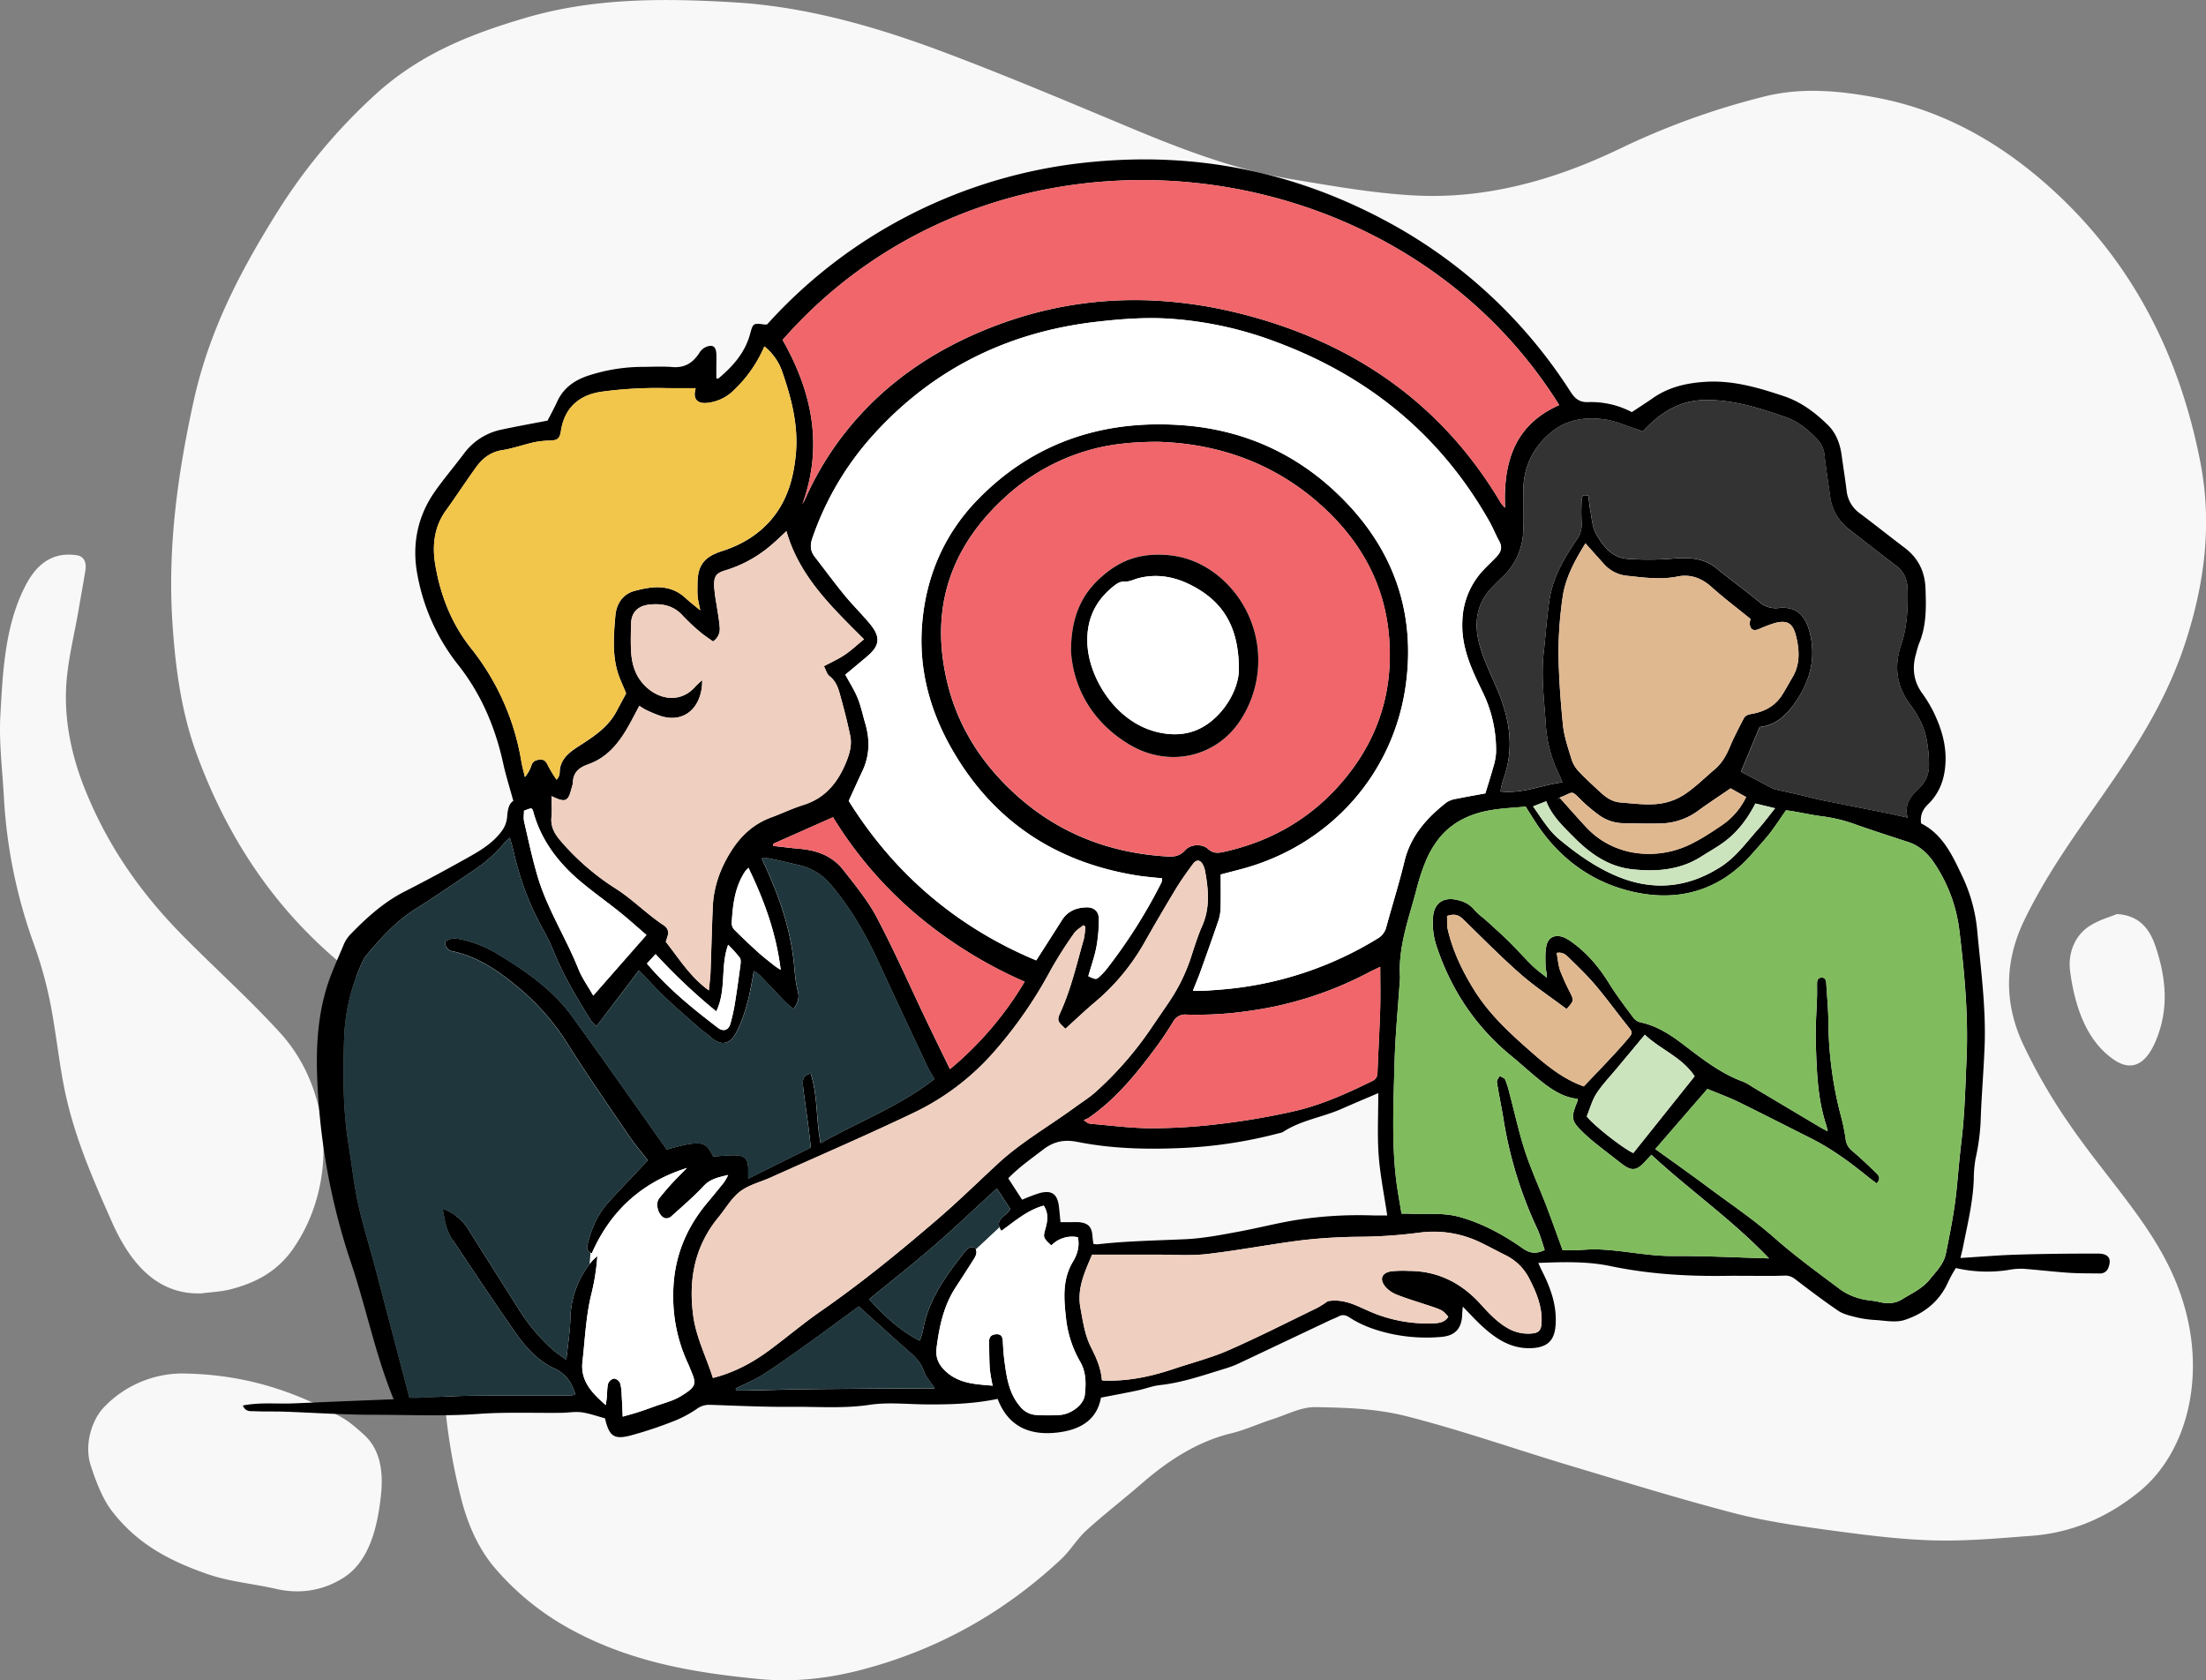 <svg xmlns="http://www.w3.org/2000/svg" viewBox="0 0 1100.5 838.29"><rect x="0" y="0" width="1100.5" height="838.29" fill="#808080" stroke="none"/><defs><style>.cls-1{fill:#f8f8f8;}.cls-2{fill:#80bc5d;}.cls-3{fill:#fff;}.cls-4{fill:#f0666a;}.cls-5{fill:#333;}.cls-6{fill:#f2c54b;}.cls-7{fill:#efcfbf;}.cls-8{fill:#e0b890;}.cls-9{fill:#1f363c;}.cls-10{fill:#cce4be;}</style></defs><g id="Layer_2" data-name="Layer 2"><g id="Layer_1-2" data-name="Layer 1"><path class="cls-1" d="M220.46,669.07c1.49-13.91,3.53-34,5.82-54.07s4.08-40.17,1.23-60.62c-2.58-18.58-11-31.44-21.4-41.63-13.38-13.1-27.64-24.5-41.48-36.73C136,450.72,113.37,417.93,98,375.87c-7.52-20.64-10.53-42.66-12-65.43-2.42-37.82,2.69-74.19,10.53-110,7.75-35.46,23.27-64.76,40.42-92.45a281.56,281.56,0,0,1,51-61.46c22.41-20.16,47.73-29.75,73.56-37.43,34.54-10.28,69.59-10,104.51-7.94,35.67,2.06,70.68,12,105.07,24.94C502.74,38,534,51.28,565.36,64.36c26,10.84,52.12,20.62,79.12,25.06,20.27,3.33,40.59,7,61,8.08,35.11,1.92,69.24-7.31,102.28-23.16a375,375,0,0,1,72.64-26.25c18.55-4.58,37.17-2.86,55.72.62,33.08,6.21,63.27,22.74,90.72,48.64,35,33,59.89,76.56,70.91,133.61,5.88,30.42,2,59.77-7.09,88.19-8.21,25.8-20.91,47-34.74,67.47-15.85,23.43-32.94,45.38-46,72.31-10.07,20.77-10.13,41.5-.83,61.66A278.45,278.45,0,0,0,1032,560.31c10.62,15.59,22.49,29.54,33.46,44.69,11.94,16.5,22.6,34.44,26.82,57.69,5.94,32.8-4.1,64.47-25.17,81.56-16.54,13.42-34.44,20.5-53.48,21.94-16.62,1.25-33.28,2.81-49.89,2.28-17.93-.58-35.85-3-53.71-5.43-15.36-2.11-30.78-4.41-45.92-8.39C836.94,747.52,810,739.21,783,731.12c-27.19-8.16-54.19-17.68-81.54-24.62-14.8-3.76-30.16-4.25-45.28-4.49-7.08-.11-14.2,3.74-21.27,6s-13.75,5.39-20.75,7.08c-16.21,3.93-30.77,13-44.56,25-9.14,7.94-18.6,15.21-27.62,23.4-4.56,4.14-8.17,10.25-12.7,14.47-30,28-63.15,45.44-98.73,54.89-17.15,4.56-34.4,6.5-51.67,4.83-31.9-3.09-63.66-8.25-93.75-24.6A133.57,133.57,0,0,1,247,782.41c-8.24-9.61-13.72-21.76-17.18-35.74C224,723.57,220.77,699.89,220.46,669.07Z"/><path class="cls-1" d="M100.52,645.26c-20.2.69-34.31-12.29-44.58-35.4-9.76-22-19.51-43.92-24.28-69.1-2.57-13.58-4-27.59-6.72-41.1a206.91,206.91,0,0,0-8.22-29.15A255.87,255.87,0,0,1,1.93,397.44C1.17,384-.55,370.38.17,357.06,1.4,334.48,2.57,311.59,12.8,292c6.47-12.42,15-16.5,25.49-15,2.93.43,5.05,2.73,4.33,7.39-1,6.4-2.21,12.73-3.28,19.1-2.26,13.42-5.83,26.74-6.38,40.3-.69,17.07,3,33.63,9,48.91,12,30.4,29.39,54,49.35,74.22,16.09,16.32,32.91,31.32,48.52,48.44,25.79,28.3,29.06,75,6.44,107.58-8.41,12.1-19.71,17.31-31.44,20.34C110.14,644.46,105.3,644.62,100.52,645.26Z"/><path class="cls-1" d="M90.34,685.22c30.86.26,55.92,8.38,80.12,21.9,3.95,2.21,7.65,5.49,11.23,8.76,7.71,7,9.61,17.63,8.42,29.44-1.8,17.82-6.39,34.15-19.06,42-10.48,6.52-21.92,8-33.5,5.34s-23.31-3.54-34.55-7.53C85.89,779.1,69,771,55.83,753.85c-4.62-6-7.91-14.56-10.56-22.71-3.33-10.21.33-22.83,7-29.51A54.38,54.38,0,0,1,90.34,685.22Z"/><path class="cls-1" d="M1056.17,456c10.28.71,15.88,6.32,19.19,16.23,5.28,15.77,6.8,31.49-.06,47.41-4.86,11.3-11.77,15-20.44,9.26-13.34-8.9-19.61-25.33-22.14-44.22-1.32-9.88,2.91-18.3,9.54-22.62C1047.23,458.81,1052.82,457.4,1056.17,456Z"/><path d="M978,627.6c9.86-.6,19.06-1.4,28.28-1.67,13.4-.4,26.81-.54,40.21-.53,5.31,0,7,2.45,5.39,6.81a4.35,4.35,0,0,1-4.57,3.11c-5.09-.07-10.18,0-15.25-.34-7.59-.51-15.15-1.43-22.73-2a33.42,33.42,0,0,0-7.58.63,69.56,69.56,0,0,1-26.05-1,76.39,76.39,0,0,0-3.76,6.79c-4.29,9.85-12.13,16-21.89,19.14-4.38,1.41-9.64.3-14.49,0a52.86,52.86,0,0,1-9.63-1.39c-3.11-.77-6.45-1.55-9-3.29-7.36-5-14.43-10.39-21.5-15.78a7.68,7.68,0,0,0-5.45-1.68c-5.76.23-11.53.11-17.3.11-3.82,0-7.64-.06-11.45,0-19.46.29-38.74-.87-57.89-4.88-11.54-2.41-23.44-2.06-35.94-1.56.75,1.63,1.25,2.85,1.85,4,4.31,8.51,7.5,17.24,6.78,27.08-.54,7.39-3.84,10.8-11.09,11.37-10.35.81-18.14-4.16-25.29-10.65-3.21-2.91-6.12-6.16-9.92-10-.16,2-.28,2.91-.3,3.86-.18,7-3.46,10.7-10.55,11.26a84.11,84.11,0,0,1-25.45-1.67c-7.14-1.64-14-4-20.13-8-1.85-1.22-3.5-1.67-5.52-.57-1.43.78-3,1.31-4.47,2Q640.82,669.41,618.42,680a47.62,47.62,0,0,1-6.59,2.58c-10.92,3.3-21.67,7.17-33.14,8.43-3.75.41-7.38,1.86-11.1,2.65-5.81,1.24-11.66,2.31-18.35,3.62-2.09,11.42-10.71,16.22-22.2,17.45-13.86,1.48-24.21-3.35-29.35-16.84-12.28,2.56-24.16,2.85-36.09,2.75-9.27-.09-18.71-1.15-27.77.21-12.88,1.94-25.67.91-38.49,1-13.78.14-27.58-.54-41.36-1a10.42,10.42,0,0,0-6.43,2.08,58.67,58.67,0,0,1-11,5.89,204.32,204.32,0,0,1-22.09,7.37c-8.24,2.11-10.59.25-12.64-8.59-3.71-1-7.59-2.42-11.59-3-3.34-.45-6.83.21-10.26.25-13.81.15-27.67-.44-41.42.55-17.45,1.25-34.85.41-52.27.43-14.68,0-29.36-1-44.05-1.55-5.08-.17-10.18,0-15.26-.23-2-.07-4.42.46-5.84-2.84,8.53-1.71,16.8-.73,25-1.06,8.33-.33,16.66-.71,25-1.06l25.24-1C187.29,675.82,182.79,653,175.46,631a326.87,326.87,0,0,1-16.15-76.51c-1.71-20.47-2.49-41.05,3.45-61.07,2.26-7.62,5.69-14.89,8.75-22.25a16.4,16.4,0,0,1,3.3-5c8.11-8.38,16.67-16.13,27.23-21.49,11-5.59,21.86-11.49,32.62-17.54,6-3.38,11.88-7.19,16-13a13.69,13.69,0,0,0,2.31-6.41c.29-3.36.6-6.5,3.11-8.18-1.81-6.62-3.74-12.67-5.09-18.85-3.94-18-11.06-34.66-22.5-49.09a101.59,101.59,0,0,1-20.23-44.73c-2.87-14.92-.08-29.33,8.91-42,4.52-6.36,9.59-12.33,14.28-18.58a31,31,0,0,1,18.9-12c7.41-1.59,14.87-2.92,22.82-4.46,1.41-2.77,3.25-6.09,4.82-9.53,3.19-7,9-10.85,15.93-13.05a87.8,87.8,0,0,1,25.69-4.22c5.27,0,10.57-.35,15.81.08,6.25.5,10.37-2.16,13.55-7.21a7.51,7.51,0,0,1,3.5-2.93c3.2-1.16,4.71,0,4.89,3.54.11,2.17,0,4.36,0,6.54v5.67c.59.13.83.26.91.19,7.18-6,13.34-12.84,15.88-22.13,1.5-5.5,1.51-5.7,7.31-4.87a7.35,7.35,0,0,0,1.23-.08,247,247,0,0,1,49.53-42.17,250.84,250.84,0,0,1,113.85-39q76.16-7,143.75,28.72a248,248,0,0,1,93.67,86.07c2.29,3.56,4.58,5.37,9.06,5.15a43.35,43.35,0,0,1,21.51,5c3.62-2.4,7.11-4.63,10.51-7,7.85-5.46,16.56-7.5,26.08-8.11,13.83-.89,26.58,2.91,39.34,7.17,8.45,2.83,15.44,8.08,21.72,14.2,4.16,4,6.18,9.31,7,15.06.8,5.92,1.77,11.83,2.49,17.76a15.92,15.92,0,0,0,6.58,11.4c7.56,5.66,14.93,11.55,22.45,17.25,6.69,5.06,10,11.77,10.33,20.08.36,9.47.55,18.91-3.3,27.88A42.58,42.58,0,0,0,956,325.6c-2.19,7.19-1.64,13.9,2.87,20.21A64.7,64.7,0,0,1,965,356.08c3.48,7.45,5.83,15.15,5.57,23.61s-2.73,15.72-8.75,21.58c-2.7,2.64-4,5.47-3.45,9.52,10.85,5.44,15.63,16,20.53,26.32a80.36,80.36,0,0,1,7.47,27.18c1.77,19.13,4.41,38.23,3.69,57.51-.47,12.67-1.6,25.32-2,38a107.67,107.67,0,0,1-2.53,18.28,61.64,61.64,0,0,0-.88,10.27c-.42,11.67-3.25,22.95-5.48,34.32C978.92,623.9,978.57,625.11,978,627.6Zm-207.39-4c-1.31-3.82-2.2-7.38-3.73-10.63A205.08,205.08,0,0,1,750,558c-1-6.09-2.29-12.12-3.23-18.22-.14-.91.9-2,1.39-3,1,.62,2.41,1,2.78,1.89a52.89,52.89,0,0,1,2.24,7.28c2.52,9.46,4.57,19.08,7.61,28.37,3,9.12,7,17.88,10.49,26.86,2.84,7.41,5.49,14.9,8.28,22.51,2.06,0,4.23.05,6.39,0,3.61-.1,7.23-.49,10.84-.39,12.69.37,25.12,3.41,37.92,3.31,15.63-.12,31.28.73,47.82,1.19-18.47-19.33-39.68-34.08-58.7-51.69-1.33,1.42-2.3,2.47-3.26,3.51-4.18,4.54-6.7,4.74-11.63.91-4.16-3.23-8.33-6.43-12.44-9.71-2.12-1.7-4.22-3.45-6.18-5.33-6.61-6.34-6.83-7.56-3.33-16.17a3.66,3.66,0,0,0,0-1.11c-7.33-.79-13.18-4.77-18.72-9.24-4.8-3.86-9.34-8.07-14.12-12-17.95-14.65-30.23-33.11-37.53-55.05a36.69,36.69,0,0,1-1.7-14.48c.47-6.54,4.81-9.82,11.16-8.64,3.63.67,6.83,2,9.35,5,1.83,2.2,4.3,3.87,6.45,5.82,3.75,3.43,7.56,6.8,11.17,10.37,3.87,3.82,7.46,7.95,11.35,11.75,2.23,2.18,4.82,4,7.25,6,.21-2.18-.54-3.71-.58-5.26-.09-3.57-.33-7.26.41-10.7.91-4.23,4.34-5.71,8.42-4.22a18.73,18.73,0,0,1,4.24,2.44c7.81,5.57,13.76,12.77,18.79,20.91,3.62,5.84,7.83,11.32,11.93,16.85a6.28,6.28,0,0,0,3.48,2.27c8.06,1.7,14.76,6,21.15,10.86,9.52,7.25,18.89,14.7,30.34,18.85a26.13,26.13,0,0,1,4.25,2.43q16.86,10,33.71,20.07c1.14.69,2.34,1.28,4,2.17-.36-1.54-.5-2.41-.77-3.23-4.39-13.28-4.7-27.11-5.17-40.86-.27-7.78.4-15.59.62-23.39.06-2,0-4,0-6,0-1.5.18-3.06,2.14-3.18s2.38,1.27,2.47,2.86c.38,6.51,1,13,1.07,19.54a188.64,188.64,0,0,0,5.86,45.19,99.1,99.1,0,0,1,2.71,12.75,8.82,8.82,0,0,0,3.53,6.29c4,3.39,7.82,7.06,11.62,10.7,1.46,1.39,2.63,3,.32,5.31-1.47-1.11-2.91-2.14-4.28-3.25-8.89-7.24-18.1-14-28.39-19.19-12-6-24-12.17-36-18.06-5-2.44-10.3-4.36-15.73-6.63l-26,30c9,6.49,17.58,12.53,26,18.82,11.18,8.36,22.8,16.09,33.33,25.39s22.11,17.69,33.44,26.19a30.17,30.17,0,0,0,9.29,4.17c3.07.94,6.43.93,9.58,1.7,4.07,1,7.88.89,11.52-1.35,4.84-3,9.94-5.18,13.84-10,3.28-4,6.91-7.68,7.93-12.7,2.19-10.81,4.36-21.69,5.43-32.65.79-8.1,1.47-16.19,2.44-24.29,1.56-13.12,1.85-26.39,2.44-39.61,1-21.46-.91-42.79-3.48-64.06a76.42,76.42,0,0,0-13-34.85c-3.2-4.61-7.19-8.15-12.6-9.93-8.45-2.77-16.92-5.48-25.31-8.42a78,78,0,0,0-16.78-4.3c-5.21-.61-10.36-1.76-15.54-2.65-1.37-.24-2.76-.39-3.33-.47-3,4.28-5.43,8.08-8.2,11.61s-5.9,6.89-8.89,10.31c-14.49,16.58-33.32,23.11-54.37,19.68-23-3.76-41.19-16.44-53.93-36.33-1.45-2.26-2.87-4.53-4.49-7.1-6,.58-11.78.81-17.47,1.78-10.28,1.75-19.42,6-26,14.41a48,48,0,0,0-6.23,10.68,104.23,104.23,0,0,0-4.76,14.47c-3.73,14.35-9.19,28.4-8.19,43.64a8,8,0,0,1-.06,1.09c-.94,14.1-2.35,28.19-2.71,42.3-.48,18.87-1.43,37.77.68,56.61.68,6,1.86,12,2.81,18.07,1.13,0,2,0,2.92,0,8.84.44,17.77-.72,26.5,1.78,11.32,3.25,21.5,8.83,31,15.51C763.23,625.32,766.26,625.69,770.56,623.63ZM323.18,578.88c-3-4-6.36-7.82-9.21-12-10.41-15.33-21-30.54-30.85-46.23a117.64,117.64,0,0,0-24.24-27.78c-9.79-8.23-20.16-15.48-33-18.28a4.38,4.38,0,0,1-3.81-4.62c2.26-2.15,4.95-1.93,7.67-1.41a59,59,0,0,1,19.56,8c13.73,8.35,26.8,17.6,36.34,30.79,15.93,22,31.51,44.24,47,66.11,3.87-1,7.51-2.2,11.24-2.74,7.14-1,8.92.06,11.93,6.24,3.78-.23,7.57-.74,11.33-.61,4.47.14,6.1,2.13,6.13,6.5,0,1.58,0,3.15,0,5.15l31.24-15.53c-.48-4.13-.85-7.7-1.32-11.27-.82-6.28-1.79-12.55-2.52-18.85-.33-2.81-.61-5.88,3.73-6.77,3.58,11,2.6,22.76,4.94,34.75,19.42-10.91,39.67-18.63,56.81-32-1.33-2.35-2.54-4.17-3.46-6.12-8.18-17.41-16.41-34.81-24.44-52.3-6.25-13.6-13.68-26.42-23.3-38a29,29,0,0,0-15.71-10.12q-7.67-1.87-15.39-3.52a20.27,20.27,0,0,0-3.86,0c.62,1.39,1.05,2.38,1.5,3.35,6.95,15.07,12.41,30.59,14.35,47.19.61,5.21.8,10.55,2.12,15.58.93,3.53.08,5.89-2.17,9-1.64-1.45-3.16-2.62-4.48-4-4.17-4.3-8.25-8.7-12.43-13a17.39,17.39,0,0,0-2.86-1.92c-1.86,11-3.88,21.53-9,31.09-3.08,5.7-7.73,6.25-12.49,1.77-1.57-1.49-3.51-2.58-5.14-4-5.84-5.14-11.75-10.23-17.4-15.57-4.42-4.19-8.51-8.75-13.24-13.65L297.6,511.92a15.91,15.91,0,0,1-2.65-2.59c-6.81-10.95-13.54-21.95-18.42-34a114,114,0,0,0-5.92-12.24,142,142,0,0,1-14.21-37.55c-.56-2.42-1.25-4.8-2-7.58a14.94,14.94,0,0,0-2.09,1.72,71.07,71.07,0,0,1-16.55,14.88c-9.5,6.39-18.91,12.92-28.62,19S190,468.05,182.7,476.63a14.15,14.15,0,0,0-1.93,3.28,98.24,98.24,0,0,0-9.11,38.43c-.57,17.59-.62,35.22,2.23,52.7,1.61,9.83,2.65,19.79,4.77,29.51,2.32,10.63,5.63,21,8.42,31.56,5.7,21.53,11.34,43.08,17.16,65.22,1.23,0,3,.06,4.81,0,8.88-.34,17.75-.92,26.63-1,15.8-.18,31.61-.06,47.41-.1,1.34,0,2.68-.21,4-.33-1.84-6.32-4.75-10.54-10.89-13.38-7.94-3.68-14-10.46-19-17.61-10.74-15.32-21.06-30.93-31.46-46.48a25,25,0,0,1-3-6.38c-.83-2.62-1.17-5.39-1.9-9,6,2.38,9.75,5.43,12.55,9.9,8.29,13.24,16.71,26.4,25,39.62a96.1,96.1,0,0,0,17,20.46c2,1.77,4.23,3.19,7.15,5.36.75-7.47,1.81-13.87,2-20.3a46,46,0,0,1,10.84-29A24.91,24.91,0,0,1,298,626.7a110.44,110.44,0,0,1-3,18.93c-2.74,11.15-3.15,22.59-4.45,33.91-1,9.26,4.59,15.36,11.66,21.44.25-1.83.42-2.82.51-3.82.21-2.33.09-4.74.7-7a4,4,0,0,1,3-2.41,4,4,0,0,1,2.92,2.3,21.94,21.94,0,0,1,.78,5.87c.23,3.38.35,6.76.54,10.83,3.15-.91,5.55-1.55,7.91-2.31,2.59-.83,5.15-1.76,7.7-2.69,4.4-1.63,9.15-2.69,13.11-5.06,8.67-5.18,8-6.51,4.91-13.9-.35-.84-.67-1.69-1.06-2.51A78.55,78.55,0,0,1,335.85,646c0-17.72,6-33,17.36-46.38q4-4.78,7.93-9.69a32.14,32.14,0,0,0,2.12-3.73c-5.08,1.18-9,2-12.28,5.55-5.06,5.4-10.73,10.24-16.24,15.21a3.67,3.67,0,0,1-2.91.8c-3.35-.93-5.18-7.17-3-9.89,2.05-2.54,4.14-5.06,6.35-7.46,2.43-2.64,5-5.15,7.53-7.71-22.38,7-38.16,21.33-47.47,42.58-2.81-1.08-2.56-2.61-2.08-4.6,1.86-7.73,5-14.85,10.31-20.78C309.89,592.77,316.6,585.89,323.18,578.88ZM542.92,487c3.88,1.8,3.92,1.84,5.89,0a33.31,33.31,0,0,0,3.33-3.59,263.52,263.52,0,0,0,27.32-43.2,6.58,6.58,0,0,0,.28-2c-2.27-.23-4.26-.41-6.24-.62s-4-.42-5.93-.73c-40.29-6.38-71.4-26.57-92.06-62-11.52-19.73-17.44-41-15.43-64.11,2.06-23.72,11.17-44.48,27.62-61.42,28.17-29,63.49-40.23,103.11-37.09,32.35,2.57,60.15,16.2,82.35,40.15,23.24,25.09,32.71,55.05,28.23,88.8-6,45.18-38.24,80.83-82.31,92.48-3.29.87-6.58,1.72-10.1,2.64,0,5.71.09,11.15-.05,16.58a21.81,21.81,0,0,1-1.07,6.37C605,467.65,602,476,599,484.4c-1.14,3.17-2.47,6.29-3.9,9.92,2.24,0,3.87.09,5.48,0,4.53-.31,9.06-.59,13.56-1.09a175.7,175.7,0,0,0,73.13-25,9.07,9.07,0,0,0,4.35-5.84c2.93-10.86,6.35-21.59,9-32.52,3.08-12.8,11.16-21.78,21-29.54a12.29,12.29,0,0,1,5-1.81c5-1,9.94-1.88,14.4-2.7,1.4-4.63,2.73-8.72,3.87-12.87a30.47,30.47,0,0,0,1.46-7.43A65.94,65.94,0,0,0,739.55,345c-5.34-11-10.66-22.05-10-35.15A38.6,38.6,0,0,1,740.41,284c2.12-2.25,4.42-4.33,6.5-6.61s2.64-4.59,1-7.45c-1.77-3.17-3.09-6.59-4.87-9.75-24.36-43.11-60.33-72.46-106.53-89.63a184,184,0,0,0-54.67-11.65c-11.53-.6-23.24.31-34.74,1.63-43.72,5-81.07,23.11-110.89,55.85a148.57,148.57,0,0,0-30.94,52.14c-1.2,3.47-1,6.36,1.14,9.17,5,6.48,9.83,13,15,19.36,4.14,5.05,8.87,9.62,13,14.7,4.95,6.14,4.39,10.41-1.51,15.47-3.7,3.17-7.46,6.26-11.18,9.37,2.14,4,4.53,7.66,6.16,11.66s2.5,8.33,3.74,12.51c2.42,8.12,2.31,16.08-1.35,23.87-2.24,4.75-4.39,9.54-6.86,14.93C446,435.67,477,462.41,517,479.12c4.45-7,8.67-13.52,12.82-20.1,2.79-4.42,7-6.18,12-6.36,3.93-.15,6.39,1.89,6.4,5.78a74.69,74.69,0,0,1-1.21,14C546,477.39,544.27,482.19,542.92,487Zm34.19-266.59c-12.65.07-23.72,1.19-34.35,4.3A103.61,103.61,0,0,0,502.55,247c-28.61,25.49-39.08,56.87-29.81,94.26,5.31,21.4,16.81,39.28,32.9,54.19,21.67,20.09,47.55,30.18,76.88,31.87,3.39.19,6.17-.3,8.72-3.15,2.73-3.06,8.46-3.32,11.46-.59,2.65,2.42,5.14,2,8,1.39,24.63-5.49,45.16-17.77,61-37.45C688,367.32,695,344.19,693,318.4c-2-26.57-14-48.21-33.4-65.87C635.87,230.91,607.39,221.18,577.11,220.39ZM400.27,251.57c.51-.93,1.07-1.84,1.5-2.81a155,155,0,0,1,29.59-44.15c17.62-18.43,38.76-31.63,62.37-41,42.26-16.75,85.51-17.78,128.88-6.16,54.14,14.51,97.25,44.7,126.19,93.59a20,20,0,0,0,2.05,2.31c-1-23.05,4.92-41.53,27-51.25C695.35,69.77,496.4,48.75,390.41,169.59,405.2,195.64,410.78,222.56,400.27,251.57Zm419.25-36.33c-1.31-.48-2.47-.94-3.66-1.32-5-1.6-9.88-3.88-15-4.61-9.55-1.36-18.89-.28-26.79,6.15-9.48,7.71-14.14,17.73-14.19,29.91,0,5.81-.07,11.63,0,17.45a32.73,32.73,0,0,1-10.62,25.28c-1.58,1.5-3.11,3.06-4.65,4.6-8.35,8.4-9.42,18.72-6.44,29.31,2.25,8,6.12,15.5,9.28,23.22,5.89,14.36,8,28.91,2.37,43.92a42.54,42.54,0,0,0-1.3,5.72c11.1,1.27,20.44-3.24,30.88-4.56-.73-1.77-1.08-2.76-1.54-3.69a66,66,0,0,1-6.72-25.06c-.73-11.92-2.41-23.79-1.06-35.78,1-8.82,1.55-17.7,2.88-26.46,1.69-11.21,7.31-20.83,13.56-30a13.18,13.18,0,0,0,2.47-9.1,100.93,100.93,0,0,1,.07-10.86c0-1.68.66-2.84,3.34-2,.29,2.36.46,5,1,7.61.71,3.71.9,7.77,2.64,11,3.42,6.24,7.91,12.22,15.74,12.83a146.43,146.43,0,0,0,22.75-.11c8-.65,15.58-.4,22.08,5.08.83.7,1.67,1.4,2.52,2.07,6.3,4.91,12.67,9.72,18.86,14.75a12.14,12.14,0,0,0,9.5,2.74c7.73-.72,12.11,2.51,14.69,10,.17.51.34,1,.47,1.56,3,11.29,1.28,21.7-4.7,31.85C893,355,887.22,361.7,877.8,362.69L868.47,385c5.15,2.72,10.27,5.44,15.41,8.12a10.79,10.79,0,0,0,2.55.86c4,.94,8.09,1.8,12.12,2.74,3.36.77,6.68,1.71,10.05,2.4,11.19,2.27,22.39,4.45,33.58,6.69,2.92.58,5.82,1.29,9.45,2.1-1.84-6.84,1.79-10.93,5.83-14.82a15.12,15.12,0,0,0,4.83-10.66,66.42,66.42,0,0,0-1.28-14c-1.25-6.52-4.62-12.2-8.51-17.51-6.56-8.95-7.56-18.94-4.16-29,3.12-9.21,3.47-18.44,3.27-27.9-.11-4.87-1.73-8.76-5.69-11.76-7.81-5.92-15.46-12-23.25-18A24.41,24.41,0,0,1,913,247.82c-1-7-2.07-14-2.88-21a12.89,12.89,0,0,0-3.62-7.71c-4.44-4.66-9.39-8.78-15.46-10.9-12.82-4.46-25.57-8.63-39.61-8.67C838,199.52,828.47,205.64,819.52,215.24ZM347.08,193.65c-5.15,0-10,.06-14.91,0a204.16,204.16,0,0,0-32,1.79c-11.54,1.65-18.66,8.3-20.35,19.72-.54,3.64-1.75,4.56-5.37,4.66a43.07,43.07,0,0,0-8,.84c-5.3,1.19-10.48,3.09-15.82,3.92-5.92.91-10,4.18-13.22,8.68-5.1,7.07-9.85,14.38-14.94,21.44-6.08,8.41-6.91,18-5.23,27.57,2.61,15,8,28.86,17.67,41.06a122.4,122.4,0,0,1,25.2,56.62c.44,2.6,1.17,5.16,1.76,7.74a17.39,17.39,0,0,0,3.31-6c.72-2.13,2.51-2.58,4.3-2.71s2.86.73,3.67,2.54a68.13,68.13,0,0,0,4.5,7.49,8.05,8.05,0,0,0,1-1.35,6.25,6.25,0,0,0,.56-2.08c0-7.53,6-11,10.94-14.22,7-4.52,13.51-9,17.46-16.54,1.6-3,3.25-6.06,4.76-8.88-1.58-4-3.5-7.75-4.55-11.73-2.36-8.92-1.6-18.07-.81-27.09.5-5.76,3.64-10.69,9.42-12.26,8.86-2.41,17.89-3.62,25.61,3.54,2.12,2,4.42,3.71,7.3,6.11-.58-3-1.11-4.93-1.28-6.89-.2-2.17-.09-4.36-.08-6.54.06-9.17,3.38-13.3,12.26-16.14,10.43-3.34,19.52-9,26.18-17.77,6.88-9.09,9.66-19.78,10.65-31,1.22-13.89-2.16-27.07-6.59-40a27.62,27.62,0,0,0-9.15-13.34,65.36,65.36,0,0,1-15,21.65A22,22,0,0,1,352.9,201C347.65,201.57,345.49,198.88,347.08,193.65ZM275.16,397.17c0,3.8.26,7.08-.07,10.31-.46,4.52,1.24,8,4,11.36a122.58,122.58,0,0,0,28.26,24.59c8.48,5.46,15.4,12.7,23.74,18.19,2.15,1.41,2.6,3.34,1.86,5.68-.32,1-.65,2-.82,2.56,6.72,8.53,12.23,17.58,21.47,24.24.32-3.41.72-6.22.83-9.05.42-10.88.66-21.77,1.13-32.64.44-10.23,3.86-19.51,9.35-28.09,4.84-7.57,11.15-13.32,19.69-16.48,5.45-2,10.72-4.56,16.25-6.29,11.07-3.47,17.27-11.45,21.39-21.68,1.66-4.14,2.8-8.42,1.9-12.75-1.5-7.27-3.38-14.48-5.4-21.63-.87-3.09-2.16-6.06-5-8.23-1.26-1-1.72-3-2.74-4.9,3.79-2,7.26-3.57,10.36-5.66s6.11-4.89,9.65-7.77c-16.15-16.11-32.36-31.51-38.69-53.93-3.2,2.91-5.76,5.48-8.57,7.75a63,63,0,0,1-21.92,11.79c-4.66,1.37-5.75,3.08-5.59,8a85.83,85.83,0,0,0,1.22,9.13c.54,3.76,1.27,7.5,1.56,11.27A7.48,7.48,0,0,1,355.7,320c-2.07-1.51-4.34-2.93-6.34-4.66a95.46,95.46,0,0,1-8.74-8.2c-4.62-5.12-10.35-6.22-16.79-5.5-5.7.64-8.9,3.95-9,9.58-.09,4.54-.22,9.1,0,13.63.39,7.29,2.57,13.73,8.51,18.71,7,5.83,16.88,6.82,23.73-1.26a35.86,35.86,0,0,1,3.24-2.95c.14,12.53-8,21.55-20.21,18a62.75,62.75,0,0,1-8-3.29,29.55,29.55,0,0,1-3.14-1.94c-2.3,4.25-4.23,8.15-6.46,11.88-4.55,7.65-10.28,14.19-18.93,17.24-4.58,1.62-7.64,4-7.75,9.18a12.69,12.69,0,0,1-.64,2.64C283.45,400,282.14,400.59,275.16,397.17Zm80.48,290.28c11-2.77,20.27-7.9,28.89-14.35C393,666.79,401,660,409.68,654c20.47-14.22,39.72-30,58.56-46.19,10.17-8.76,19.77-18.19,29.63-27.31,11.8-10.91,25.8-18.82,38.66-28.27,3.37-2.47,7-4.68,10.05-7.46a173.6,173.6,0,0,0,27.81-31.95c2.64-3.92,5.34-7.8,8-11.72a90.75,90.75,0,0,0,11.36-22.25c1.87-5.69,3.6-11.46,6-16.93,4-9,3.14-18.05,1.46-27.24a11.57,11.57,0,0,0-1-3.1c-1.3-2.62-3.28-3-5-.65-3,4.07-6,8.22-8.63,12.56q-8.17,13.5-15.94,27.26a108.44,108.44,0,0,1-24.71,29.49c-4.94,4.17-9.63,8.64-14.41,13-4-3.79-4.33-4.1-2.38-8.43,5.26-11.66,8.06-24.08,11.56-36.29a39.08,39.08,0,0,0,.75-6.26l-1-.66c-1.56,1.33-3.51,2.4-4.61,4A209.6,209.6,0,0,0,524.13,484a215.94,215.94,0,0,1-28.86,41.48,124.39,124.39,0,0,1-39.81,29.86c-23.41,11.19-47.27,21.46-70.95,32.1-5.13,2.3-10.94,3.66-15.28,7s-7.24,8.53-10.82,12.87c-11.86,14.4-15,31-12.59,49.08C347.26,667.12,352.21,676.7,355.64,687.45ZM873.29,308.81c-6.82-5.55-13.36-10.48-19.43-15.93-5-4.47-10.57-6.56-16.93-5.27-8.39,1.7-16.6.56-24.87-.32a17.75,17.75,0,0,1-11.9-5.89c-3-3.35-6-6.66-9.24-10.31-5.29,8.53-10.11,17.26-11.44,27.28a193.07,193.07,0,0,0-2,27.05c.13,12.11,1,24.25,2.22,36.31.58,5.7,2.54,11.28,4.21,16.82a16,16,0,0,0,3.47,6.09c3.59,3.82,7.5,7.36,11.36,10.93,2.71,2.5,5.83,4.48,9.57,4.77,6.13.49,12.35,1.32,18.42.76a30.22,30.22,0,0,0,13.16-4.47c5.59-3.62,10.38-8.47,15.51-12.8,3.56-3,5.76-6.87,7.54-11.14,2-4.84,4.49-9.5,6.89-14.16.81-1.57,2.06-2,4.15-2.4,5.75-1,11.06-3.59,14.55-8.66,2-3,3.67-6.24,5.55-9.35,4.07-6.72,3.65-13.88,1.83-21.06-1.57-6.16-4.34-7.79-10.39-6.26a74.38,74.38,0,0,0-8.11,3.06c-2.72,1.05-4.17.28-4.53-2.56A8.32,8.32,0,0,1,873.29,308.81ZM722.5,656.91c-2.65-3.07-3-3.3-8.24-5.06-5.67-1.9-11.42-3.59-17-5.74a15.12,15.12,0,0,1-6.18-4.16c-3.09-3.8-1.74-7,3.09-7.7a60.15,60.15,0,0,1,8.71-.18c14.52,0,26.29,6.09,35.84,16.68,4,4.48,8.09,8.79,13.37,11.85a20.3,20.3,0,0,0,12,2.69c3.53-.26,4.71-1.59,4.92-5.17.48-8.12-2.55-15.3-6.14-22.26A26.2,26.2,0,0,0,751,626.21c-4.22-2.1-8.37-4.36-12.62-6.4a53.52,53.52,0,0,0-30.78-4.76,242.71,242.71,0,0,1-29.25,2,267.14,267.14,0,0,0-28.72,1.68c-15.8,2-31.45,5-47.26,6.87-8.4,1-17,.31-25.49.33-10.68,0-21.36,0-32.08,0-3.64,8.65-7.65,16.85-5.8,26.68,1.24,6.62,2.13,13.35,5.17,19.35,2.65,5.25,5,10.43,5.48,16.34,0,.25.52.46.48.42,12.42.55,24-2,35.44-5.8,9.1-3.07,18.49-5.45,27.26-9.28,14.94-6.55,29.51-14,44.2-21.11a46,46,0,0,0,5.34-3.38c8.14-1.37,14.33,2.26,20.82,5.08a72.2,72.2,0,0,0,31.28,6C717.58,660.13,720.63,659.91,722.5,656.91ZM687.58,545.34c-7,3-12.67,5.37-18.28,7.85-9.59,4.25-20.31,5.64-29.25,11.54a7.32,7.32,0,0,1-2.08.64,227.4,227.4,0,0,1-47.77,7.33c-17.61.82-35.26.45-52.6-3-6.8-1.36-12-.25-17.46,4-5.73,4.42-11.68,8.51-17.16,14.15,2.36,3.65,4.67,7.22,6.92,10.68a90.87,90.87,0,0,1,8.74-3.31c6.08-1.58,8.87.46,9.62,6.71.31,2.62.54,5.26.79,7.81h4.84c1.46,0,2.92-.1,4.36,0,4.63.45,6.38,2.29,6.73,6.85.11,1.37.32,2.72.48,4a12.1,12.1,0,0,0,2.07.19c14.61-1.68,29.3-1.87,44-2.56,8.46-.39,16.89-2,25.27-3.55,9.79-1.76,19.45-4.29,29.27-5.93a202.37,202.37,0,0,1,39.05-2.36c2.13.05,4.27,0,6.92,0-1.54-10.46-3.55-20.21-4.27-30.06S687.58,556.45,687.58,545.34Zm1-63c-2.41,1.17-4.19,1.95-5.91,2.86a180.17,180.17,0,0,1-60.94,19.32,177.46,177.46,0,0,1-29.84,1.66,6.71,6.71,0,0,0-6.66,3.55c-2.66,4.33-5.47,8.59-8.49,12.68-9.75,13.16-20,25.87-33.67,35.29a13.1,13.1,0,0,1-2.44,1.08c1.73,1.43,2.57,1.81,3.44,1.88,10.12.82,20.25,2.21,30.37,2.21a283.11,283.11,0,0,0,34.18-2.16,351.6,351.6,0,0,0,38-6.58c13.26-3.16,25.74-8.82,38-14.84,2.55-1.25,2.51-3.13,2.59-5.36.4-10.15,1-20.29,1.3-30.44C688.73,496.68,688.56,489.85,688.56,482.35Zm-164.1,139c-4.16-3.92-4.18-4-2.86-8.65,1-3.72,1.54-7.4-.92-11.23-8.11,2.17-14.23,7.63-21.15,12.59-4.16-6.16,3.23-7.35,4.4-11-2.17-3.32-4.3-6.57-6.65-10.14-10.78,9.87-20.88,19.52-31.42,28.66s-21.42,17.67-32.33,26.62c7.6,8.21,15.24,15.56,25.26,20.66a36.55,36.55,0,0,0,1.58-4.85c2.64-15.47,11.51-27.63,20.94-39.49,1.25-1.58,2.74-3,5.12-1.95,1.43,2.27.28,4.18-.89,6q-4.38,6.9-8.85,13.75c-6,9.23-8.18,19.68-9.5,30.37-.63,5.15,1.56,9,5.54,12.29,6.61,5.42,14.47,5.6,22.46,6.32a81.28,81.28,0,0,1-1.43-8.43c-.3-4.51-.26-9-.34-13.57-.05-2.53,1.41-3.61,3.74-3.68s3,1.39,3.11,3.51c.17,3.44.4,6.88.86,10.28,1.07,7.93,2.22,15.82,7.76,22.26a11,11,0,0,0,7.9,4.23,92.09,92.09,0,0,0,12,0c5.78-.45,11.82-5.19,12.37-9.9.65-5.61.73-11.31-2.2-16.47a54.93,54.93,0,0,1-7.06-21c-1.09-9.87-2.23-19.83,3.39-29.15,2.05-3.41,3.43-7.54,2.41-12.13A14.34,14.34,0,0,0,524.46,621.35ZM385.79,420.92c0,.37,0,.75,0,1.13,4.44.48,8.88,1.06,13.33,1.44,8.48.73,16.11,3.61,21.43,10.36,6,7.68,12.38,15.38,16.91,24,8.8,16.67,16.4,34,24.53,51,3.82,8,7.73,15.95,11.9,24.55a169,169,0,0,0,37.26-43.64A220.93,220.93,0,0,1,456.88,456a201.57,201.57,0,0,1-41.31-48.28ZM721.87,457c.11,2.2-.12,4.55.39,6.72,2.54,10.9,7.34,20.83,13.23,30.3,7.6,12.2,18,21.68,28.72,31.07,8,7,16.1,13.46,25.91,16.89,4.34-4.56,8.62-9,12.82-13.49,3-3.18,5.92-6.4,8.75-9.71,3.08-3.6,2.94-3.6.12-7.14C806.5,505,801.48,498.07,796,491.58c-4.22-5-8.94-9.5-13.6-14.05-1.29-1.25-2.87-2.7-5.81-2.13.61,3.19.83,6.28,1.83,9.1a117,117,0,0,0,5,10.89c1.8,3.81,1.81,3.85-1.88,8-7.76-5.84-16-11.28-23.28-17.71-9.8-8.61-19-18-28.32-27.07C727.87,456.69,725.85,455.58,721.87,457ZM367.05,692.75l.13,1c1.76,0,3.52,0,5.28,0,10.69-.23,21.37-.58,32.06-.7,18.86-.2,37.73-.26,56.6-.38h5.15c-2.11-3.29-4.42-5.77-5.41-8.69-1.49-4.4-4.51-7.19-7.79-10.07-8.15-7.15-16.14-14.47-24.64-22.12-8.22,6-16.64,12.26-25.17,18.35-7.51,5.37-15,10.74-22.79,15.74C376.25,688.53,371.54,690.47,367.05,692.75ZM322.5,466.47c-4.48-3.86-8.77-7.76-13.27-11.38-6.48-5.21-13.31-10-19.66-15.35-11.32-9.53-20-21-23.76-35.59-.08-.31-.46-.53-.81-.9-.45.12-.95.23-1.42.39-.67.23-1.32.5-2.17.82,0,1.86-.34,3.74.06,5.45,2.12,9.16,4.06,18.39,6.73,27.39,4.82,16.23,14.14,30.54,20.37,46.19,1.83,4.59,4.84,8.71,7.4,13.21C305.06,486.33,313.64,476.55,322.5,466.47Zm522.9,70.47c-6.48-9.71-17.23-13.39-24.83-20.73-4.91,5.89-9.39,11.26-13.86,16.64-3.46,4.17-7.28,8.11-10.23,12.62-2.2,3.36-3.25,7.47-4.9,11.47,2.88,4,17.8,15.87,23.22,18.31ZM863.34,393.3c-5.62,3.87-10.9,7.31-16,11a32.49,32.49,0,0,1-18.69,6.49c-6.16.17-12.34,0-18.51-.12a21.07,21.07,0,0,1-12.69-4.21,83.18,83.18,0,0,1-8.33-7c-5.65-5.59-3.82-4.37-10.55-1.78a8.25,8.25,0,0,0-1.61,1.08l1.15-.72c4.49,5,8.88,10.07,13.49,14.95,13.36,14.14,34.07,16.15,50.21,8.87,6.23-2.82,12-6.69,17.72-10.57a35.46,35.46,0,0,0,11.54-13.67Zm12.36,7.56c-4.41,8.62-10,15.63-17.79,20.76-3,2-6.18,3.81-9.24,5.76C838,434.19,826,435,814.05,433.67c-11.4-1.28-20.63-7.63-28.57-15.64-5.44-5.49-11.22-10.78-14.12-18.28l-6.54,2.56c2.35,3.38,4.41,6.57,6.71,9.57a40.64,40.64,0,0,0,5.83,6.44c9.1,7.57,18.73,14.46,29.71,19,17.85,7.32,34.95,5.63,51.34-4.85,7.71-4.94,12.8-12.22,18.69-18.8,2.84-3.17,5.37-6.61,8.43-10.42ZM373.39,432.94a18.6,18.6,0,0,0-1.77,1.95c-5.06,7.75-6.05,16.57-6.57,25.48a4.87,4.87,0,0,0,1.24,3.39q5.94,5.94,12.19,11.56c2.55,2.3,5.29,4.38,8,6.53.74.6,1.58,1.08,3,2C387.23,465.59,381.31,449.35,373.39,432.94ZM322.73,480.7c10.64,12.61,22.91,22.51,35.46,32.1,2.68,2.05,5.3,1.12,6.19-2.12a93.21,93.21,0,0,0,2.14-9.47c1.07-6.61,2-13.26,2.87-19.9.15-1.19.26-2.76-.37-3.6a79.48,79.48,0,0,0-5.76-6.37c-4,10.9-.72,22.33-5.93,33.23A289,289,0,0,1,327.06,476Z"/><path class="cls-2" d="M770.56,623.63c-4.3,2.06-7.33,1.69-11-.88-9.52-6.68-19.7-12.26-31-15.51-8.73-2.5-17.66-1.34-26.5-1.78-.9,0-1.79,0-2.92,0-1-6-2.13-12-2.81-18.07-2.11-18.84-1.16-37.74-.68-56.61.36-14.11,1.77-28.2,2.71-42.3a8,8,0,0,0,.06-1.09c-1-15.24,4.46-29.29,8.19-43.64a104.23,104.23,0,0,1,4.76-14.47,48,48,0,0,1,6.23-10.68c6.57-8.41,15.71-12.66,26-14.41,5.69-1,11.5-1.2,17.47-1.78,1.62,2.57,3,4.84,4.49,7.1,12.74,19.89,31,32.57,53.93,36.33,21,3.43,39.88-3.1,54.37-19.68,3-3.42,6.1-6.74,8.89-10.31s5.2-7.33,8.2-11.61c.57.08,2,.23,3.33.47,5.18.89,10.33,2,15.54,2.65a78,78,0,0,1,16.78,4.3c8.39,2.94,16.86,5.65,25.31,8.42,5.41,1.78,9.4,5.32,12.6,9.93a76.42,76.42,0,0,1,13,34.85c2.57,21.27,4.43,42.6,3.48,64.06-.59,13.22-.88,26.49-2.44,39.61-1,8.1-1.65,16.19-2.44,24.29-1.07,11-3.24,21.84-5.43,32.65-1,5-4.65,8.7-7.93,12.7-3.9,4.77-9,7-13.84,10-3.64,2.24-7.45,2.34-11.52,1.35-3.15-.77-6.51-.76-9.58-1.7a30.17,30.17,0,0,1-9.29-4.17c-11.33-8.5-22.84-16.83-33.44-26.19s-22.15-17-33.33-25.39c-8.41-6.29-17-12.33-26-18.82l26-30c5.43,2.27,10.71,4.19,15.73,6.63,12.08,5.89,24,12,36,18.06,10.29,5.18,19.5,12,28.39,19.19,1.37,1.11,2.81,2.14,4.28,3.25,2.31-2.28,1.14-3.92-.32-5.31-3.8-3.64-7.6-7.31-11.62-10.7a8.82,8.82,0,0,1-3.53-6.29,99.1,99.1,0,0,0-2.71-12.75,188.64,188.64,0,0,1-5.86-45.19c0-6.51-.69-13-1.07-19.54-.09-1.59-.53-3-2.47-2.86s-2.11,1.68-2.14,3.18c0,2,0,4,0,6-.22,7.8-.89,15.61-.62,23.39.47,13.75.78,27.58,5.17,40.86.27.82.41,1.69.77,3.23-1.67-.89-2.87-1.48-4-2.17q-16.86-10-33.71-20.07a26.13,26.13,0,0,0-4.25-2.43c-11.45-4.15-20.82-11.6-30.34-18.85-6.39-4.87-13.09-9.16-21.15-10.86a6.28,6.28,0,0,1-3.48-2.27c-4.1-5.53-8.31-11-11.93-16.85-5-8.14-11-15.34-18.79-20.91a18.73,18.73,0,0,0-4.24-2.44c-4.08-1.49-7.51,0-8.42,4.22-.74,3.44-.5,7.13-.41,10.7,0,1.55.79,3.08.58,5.26-2.43-2-5-3.78-7.25-6C760.5,478,756.91,473.83,753,470c-3.61-3.57-7.42-6.94-11.17-10.37-2.15-1.95-4.62-3.62-6.45-5.82-2.52-3-5.72-4.34-9.35-5-6.35-1.18-10.69,2.1-11.16,8.64a36.69,36.69,0,0,0,1.7,14.48c7.3,21.94,19.58,40.4,37.53,55.05,4.78,3.9,9.32,8.11,14.12,12,5.54,4.47,11.39,8.45,18.72,9.24a3.66,3.66,0,0,1,0,1.11c-3.5,8.61-3.28,9.83,3.33,16.17,2,1.88,4.06,3.63,6.18,5.33,4.11,3.28,8.28,6.48,12.44,9.71,4.93,3.83,7.45,3.63,11.63-.91,1-1,1.93-2.09,3.26-3.51,19,17.61,40.23,32.36,58.7,51.69-16.54-.46-32.19-1.31-47.82-1.19-12.8.1-25.23-2.94-37.92-3.31-3.61-.1-7.23.29-10.84.39-2.16.06-4.33,0-6.39,0-2.79-7.61-5.44-15.1-8.28-22.51-3.45-9-7.5-17.74-10.49-26.86-3-9.29-5.09-18.91-7.61-28.37a52.89,52.89,0,0,0-2.24-7.28c-.37-.87-1.82-1.27-2.78-1.89-.49,1-1.53,2.11-1.39,3,.94,6.1,2.25,12.13,3.23,18.22a205.08,205.08,0,0,0,16.85,55C768.36,616.25,769.25,619.81,770.56,623.63Z"/><path class="cls-3" d="M542.92,487c1.35-4.79,3.06-9.59,4-14.53a74.69,74.69,0,0,0,1.21-14c0-3.89-2.47-5.93-6.4-5.78-4.94.18-9.16,1.94-12,6.36-4.15,6.58-8.37,13.13-12.82,20.1-40-16.71-71-43.45-93.53-79.6,2.47-5.39,4.62-10.18,6.86-14.93,3.66-7.79,3.77-15.75,1.35-23.87-1.24-4.18-2.1-8.5-3.74-12.51s-4-7.68-6.16-11.66c3.72-3.11,7.48-6.2,11.18-9.37,5.9-5.06,6.46-9.33,1.51-15.47-4.1-5.08-8.83-9.65-13-14.7-5.17-6.32-10-12.88-15-19.36-2.15-2.81-2.34-5.7-1.14-9.17a148.57,148.57,0,0,1,30.94-52.14c29.82-32.74,67.17-50.81,110.89-55.85,11.5-1.32,23.21-2.23,34.74-1.63a184,184,0,0,1,54.67,11.65c46.2,17.17,82.17,46.52,106.53,89.63,1.78,3.16,3.1,6.58,4.87,9.75,1.6,2.86.95,5.26-1,7.45s-4.38,4.36-6.5,6.61a38.6,38.6,0,0,0-10.89,25.89c-.63,13.1,4.69,24.14,10,35.15a65.94,65.94,0,0,1,6.83,30.47,30.47,30.47,0,0,1-1.46,7.43c-1.14,4.15-2.47,8.24-3.87,12.87-4.46.82-9.45,1.67-14.4,2.7a12.29,12.29,0,0,0-5,1.81c-9.89,7.76-18,16.74-21,29.54-2.62,10.93-6,21.66-9,32.52a9.07,9.07,0,0,1-4.35,5.84,175.7,175.7,0,0,1-73.13,25c-4.5.5-9,.78-13.56,1.09-1.61.11-3.24,0-5.48,0,1.43-3.63,2.76-6.75,3.9-9.92,3-8.37,6-16.75,8.87-25.17a21.81,21.81,0,0,0,1.07-6.37c.14-5.43.05-10.87.05-16.58,3.52-.92,6.81-1.77,10.1-2.64,44.07-11.65,76.31-47.3,82.31-92.48,4.48-33.75-5-63.71-28.23-88.8-22.2-24-50-37.58-82.35-40.15-39.62-3.14-74.94,8.08-103.11,37.09-16.45,16.94-25.56,37.7-27.62,61.42-2,23.12,3.91,44.38,15.43,64.11,20.66,35.39,51.77,55.58,92.06,62,2,.31,3.95.51,5.93.73s4,.39,6.24.62a6.58,6.58,0,0,1-.28,2,263.52,263.52,0,0,1-27.32,43.2,33.31,33.31,0,0,1-3.33,3.59C546.84,488.82,546.8,488.78,542.92,487Z"/><path class="cls-4" d="M577.11,220.39c30.28.79,58.76,10.52,82.53,32.14,19.41,17.66,31.42,39.3,33.4,65.87,1.92,25.79-5,48.92-21.28,69.07-15.86,19.68-36.39,32-61,37.45-2.9.64-5.39,1-8-1.39-3-2.73-8.73-2.47-11.46.59-2.55,2.85-5.33,3.34-8.72,3.15-29.33-1.69-55.21-11.78-76.88-31.87-16.09-14.91-27.59-32.79-32.9-54.19-9.27-37.39,1.2-68.77,29.81-94.26a103.61,103.61,0,0,1,40.21-22.26C553.39,221.58,564.46,220.46,577.11,220.39ZM534.28,324.91C535.49,343,544.64,360,563,371.25,583,383.4,607,377.89,619,359a54.52,54.52,0,0,0-8-68.84c-8.1-7.77-17.88-12.53-29.14-13.33-10.27-.73-19.61,1.13-28.5,7.74C540.62,294.1,534.33,306,534.28,324.91Z"/><path class="cls-4" d="M400.27,251.57c10.51-29,4.93-55.93-9.86-82,106-120.84,304.94-99.82,387.4,32.52-22,9.72-28,28.2-27,51.25a20,20,0,0,1-2.05-2.31c-28.94-48.89-72-79.08-126.19-93.59-43.37-11.62-86.62-10.59-128.88,6.16-23.61,9.36-44.75,22.56-62.37,41a155,155,0,0,0-29.59,44.15C401.34,249.73,400.78,250.64,400.27,251.57Z"/><path class="cls-5" d="M819.52,215.24c9-9.6,18.44-15.72,32-15.68,14,0,26.79,4.21,39.61,8.67,6.07,2.12,11,6.24,15.46,10.9a12.89,12.89,0,0,1,3.62,7.71c.81,7,1.83,14,2.88,21a24.41,24.41,0,0,0,9.63,16.47c7.79,5.93,15.44,12.06,23.25,18,4,3,5.58,6.89,5.69,11.76.2,9.46-.15,18.69-3.27,27.9-3.4,10.05-2.4,20,4.16,29,3.89,5.31,7.26,11,8.51,17.51a66.42,66.42,0,0,1,1.28,14,15.12,15.12,0,0,1-4.83,10.66c-4,3.89-7.67,8-5.83,14.82-3.63-.81-6.53-1.52-9.45-2.1-11.19-2.24-22.39-4.42-33.58-6.69-3.37-.69-6.69-1.63-10.05-2.4-4-.94-8.08-1.8-12.12-2.74a10.79,10.79,0,0,1-2.55-.86c-5.14-2.68-10.26-5.4-15.41-8.12l9.33-22.3c9.42-1,15.17-7.67,20.12-16.05,6-10.15,7.68-20.56,4.7-31.85-.13-.53-.3-1.05-.47-1.56-2.58-7.44-7-10.67-14.69-10a12.14,12.14,0,0,1-9.5-2.74c-6.19-5-12.56-9.84-18.86-14.75-.85-.67-1.69-1.37-2.52-2.07-6.5-5.48-14-5.73-22.08-5.08a146.43,146.43,0,0,1-22.75.11c-7.83-.61-12.32-6.59-15.74-12.83-1.74-3.19-1.93-7.25-2.64-11-.49-2.59-.66-5.25-1-7.61-2.68-.87-3.3.29-3.34,2a100.93,100.93,0,0,0-.07,10.86,13.18,13.18,0,0,1-2.47,9.1c-6.25,9.21-11.87,18.83-13.56,30-1.33,8.76-1.88,17.64-2.88,26.46-1.35,12,.33,23.86,1.06,35.78a66,66,0,0,0,6.72,25.06c.46.93.81,1.92,1.54,3.69-10.44,1.32-19.78,5.83-30.88,4.56a42.54,42.54,0,0,1,1.3-5.72c5.68-15,3.52-29.56-2.37-43.92-3.16-7.72-7-15.24-9.28-23.22-3-10.59-1.91-20.91,6.44-29.31,1.54-1.54,3.07-3.1,4.65-4.6a32.73,32.73,0,0,0,10.62-25.28c-.08-5.82,0-11.64,0-17.45.05-12.18,4.71-22.2,14.19-29.91,7.9-6.43,17.24-7.51,26.79-6.15,5.11.73,10,3,15,4.61C817.05,214.3,818.21,214.76,819.52,215.24Z"/><path class="cls-6" d="M347.08,193.65c-1.59,5.23.57,7.92,5.82,7.32a22,22,0,0,0,13.39-6.53,65.36,65.36,0,0,0,15-21.65,27.62,27.62,0,0,1,9.15,13.34c4.43,12.92,7.81,26.1,6.59,40-1,11.21-3.77,21.9-10.65,31-6.66,8.8-15.75,14.43-26.18,17.77-8.88,2.84-12.2,7-12.26,16.14,0,2.18-.12,4.37.08,6.54.17,2,.7,3.89,1.28,6.89-2.88-2.4-5.18-4.15-7.3-6.11-7.72-7.16-16.75-5.95-25.61-3.54-5.78,1.57-8.92,6.5-9.42,12.26-.79,9-1.55,18.17.81,27.09,1.05,4,3,7.73,4.55,11.73-1.51,2.82-3.16,5.84-4.76,8.88-3.95,7.51-10.5,12-17.46,16.54-5,3.21-10.95,6.69-10.94,14.22a6.25,6.25,0,0,1-.56,2.08,8.05,8.05,0,0,1-1,1.35,68.13,68.13,0,0,1-4.5-7.49c-.81-1.81-1.94-2.67-3.67-2.54s-3.58.58-4.3,2.71a17.39,17.39,0,0,1-3.31,6c-.59-2.58-1.32-5.14-1.76-7.74a122.4,122.4,0,0,0-25.2-56.62c-9.63-12.2-15.06-26.09-17.67-41.06-1.68-9.57-.85-19.16,5.23-27.57,5.09-7.06,9.84-14.37,14.94-21.44,3.25-4.5,7.3-7.77,13.22-8.68,5.34-.83,10.52-2.73,15.82-3.92a43.07,43.07,0,0,1,8-.84c3.62-.1,4.83-1,5.37-4.66,1.69-11.42,8.81-18.07,20.35-19.72a204.16,204.16,0,0,1,32-1.79C337.05,193.71,341.93,193.65,347.08,193.65Z"/><path class="cls-7" d="M275.16,397.17c7,3.42,8.29,2.78,10-4.07a12.69,12.69,0,0,0,.64-2.64c.11-5.18,3.17-7.56,7.75-9.18,8.65-3,14.38-9.59,18.93-17.24,2.23-3.73,4.16-7.63,6.46-11.88a29.55,29.55,0,0,0,3.14,1.94,62.75,62.75,0,0,0,8,3.29c12.21,3.54,20.35-5.48,20.21-18a35.86,35.86,0,0,0-3.24,2.95c-6.85,8.08-16.76,7.09-23.73,1.26-5.94-5-8.12-11.42-8.51-18.71-.25-4.53-.12-9.09,0-13.63.11-5.63,3.31-8.94,9-9.58,6.44-.72,12.17.38,16.79,5.5a95.46,95.46,0,0,0,8.74,8.2c2,1.73,4.27,3.15,6.34,4.66a7.48,7.48,0,0,0,3.39-7.08c-.29-3.77-1-7.51-1.56-11.27a85.83,85.83,0,0,1-1.22-9.13c-.16-4.93.93-6.64,5.59-8a63,63,0,0,0,21.92-11.79c2.81-2.27,5.37-4.84,8.57-7.75,6.33,22.42,22.54,37.82,38.69,53.93-3.54,2.88-6.41,5.59-9.65,7.77s-6.57,3.62-10.36,5.66c1,1.91,1.48,3.93,2.74,4.9,2.8,2.17,4.09,5.14,5,8.23,2,7.15,3.9,14.36,5.4,21.63.9,4.33-.24,8.61-1.9,12.75-4.12,10.23-10.32,18.21-21.39,21.68-5.53,1.73-10.8,4.28-16.25,6.29-8.54,3.16-14.85,8.91-19.69,16.48-5.49,8.58-8.91,17.86-9.35,28.09-.47,10.87-.71,21.76-1.13,32.64-.11,2.83-.51,5.64-.83,9.05-9.24-6.66-14.75-15.71-21.47-24.24.17-.52.5-1.54.82-2.56.74-2.34.29-4.27-1.86-5.68-8.34-5.49-15.26-12.73-23.74-18.19a122.58,122.58,0,0,1-28.26-24.59c-2.79-3.37-4.49-6.84-4-11.36C275.42,404.25,275.16,401,275.16,397.17Z"/><path class="cls-7" d="M355.64,687.45c-3.43-10.75-8.38-20.33-9.82-31.11-2.42-18.12.73-34.68,12.59-49.08,3.58-4.34,6.46-9.57,10.82-12.87s10.15-4.67,15.28-7c23.68-10.64,47.54-20.91,70.95-32.1a124.39,124.39,0,0,0,39.81-29.86A215.94,215.94,0,0,0,524.13,484a209.6,209.6,0,0,1,11.67-18.4c1.1-1.63,3.05-2.7,4.61-4l1,.66a39.08,39.08,0,0,1-.75,6.26c-3.5,12.21-6.3,24.63-11.56,36.29-2,4.33-1.66,4.64,2.38,8.43,4.78-4.31,9.47-8.78,14.41-13a108.44,108.44,0,0,0,24.71-29.49q7.8-13.74,15.94-27.26c2.63-4.34,5.6-8.49,8.63-12.56,1.73-2.32,3.71-2,5,.65a11.57,11.57,0,0,1,1,3.1c1.68,9.19,2.5,18.26-1.46,27.24-2.41,5.47-4.14,11.24-6,16.93a90.75,90.75,0,0,1-11.36,22.25c-2.63,3.92-5.33,7.8-8,11.72a173.6,173.6,0,0,1-27.81,31.95c-3.08,2.78-6.68,5-10.05,7.46-12.86,9.45-26.86,17.36-38.66,28.27-9.86,9.12-19.46,18.55-29.63,27.31-18.84,16.24-38.09,32-58.56,46.19-8.64,6-16.73,12.79-25.15,19.1C375.91,679.55,366.61,684.68,355.64,687.45Z"/><path class="cls-8" d="M873.29,308.81a8.32,8.32,0,0,0-.4,2.49c.36,2.84,1.81,3.61,4.53,2.56a74.38,74.38,0,0,1,8.11-3.06c6.05-1.53,8.82.1,10.39,6.26,1.82,7.18,2.24,14.34-1.83,21.06-1.88,3.11-3.51,6.37-5.55,9.35-3.49,5.07-8.8,7.69-14.55,8.66-2.09.36-3.34.83-4.15,2.4-2.4,4.66-4.87,9.32-6.89,14.16-1.78,4.27-4,8.14-7.54,11.14-5.13,4.33-9.92,9.18-15.51,12.8a30.22,30.22,0,0,1-13.16,4.47c-6.07.56-12.29-.27-18.42-.76-3.74-.29-6.86-2.27-9.57-4.77-3.86-3.57-7.77-7.11-11.36-10.93a16,16,0,0,1-3.47-6.09c-1.67-5.54-3.63-11.12-4.21-16.82-1.22-12.06-2.09-24.2-2.22-36.31a193.07,193.07,0,0,1,2-27.05c1.33-10,6.15-18.75,11.44-27.28,3.28,3.65,6.28,7,9.24,10.31a17.75,17.75,0,0,0,11.9,5.89c8.27.88,16.48,2,24.87.32,6.36-1.29,12,.8,16.93,5.27C859.93,298.33,866.47,303.26,873.29,308.81Z"/><path class="cls-7" d="M722.5,656.91c-1.87,3-4.92,3.22-8,3.32a72.2,72.2,0,0,1-31.28-6c-6.49-2.82-12.68-6.45-20.82-5.08a46,46,0,0,1-5.34,3.38c-14.69,7.14-29.26,14.56-44.2,21.11-8.77,3.83-18.16,6.21-27.26,9.28-11.4,3.84-23,6.35-35.44,5.8,0,0-.45-.17-.48-.42-.48-5.91-2.83-11.09-5.48-16.34-3-6-3.93-12.73-5.17-19.35-1.85-9.83,2.16-18,5.8-26.68,10.72,0,21.4,0,32.08,0,8.5,0,17.09.64,25.49-.33,15.81-1.82,31.46-4.91,47.26-6.87A267.14,267.14,0,0,1,678.38,617a242.71,242.71,0,0,0,29.25-2,53.52,53.52,0,0,1,30.78,4.76c4.25,2,8.4,4.3,12.62,6.4a26.2,26.2,0,0,1,11.85,11.65c3.59,7,6.62,14.14,6.14,22.26-.21,3.58-1.39,4.91-4.92,5.17a20.3,20.3,0,0,1-12-2.69c-5.28-3.06-9.34-7.37-13.37-11.85-9.55-10.59-21.32-16.66-35.84-16.68a60.15,60.15,0,0,0-8.71.18c-4.83.69-6.18,3.9-3.09,7.7a15.12,15.12,0,0,0,6.18,4.16c5.58,2.15,11.33,3.84,17,5.74C719.51,653.61,719.85,653.84,722.5,656.91Z"/><path class="cls-4" d="M688.56,482.35c0,7.5.17,14.33,0,21.15-.31,10.15-.9,20.29-1.3,30.44-.08,2.23,0,4.11-2.59,5.36-12.26,6-24.74,11.68-38,14.84a351.6,351.6,0,0,1-38,6.58,283.11,283.11,0,0,1-34.18,2.16c-10.12,0-20.25-1.39-30.37-2.21-.87-.07-1.71-.45-3.44-1.88a13.1,13.1,0,0,0,2.44-1.08c13.67-9.42,23.92-22.13,33.67-35.29,3-4.09,5.83-8.35,8.49-12.68a6.71,6.71,0,0,1,6.66-3.55,177.46,177.46,0,0,0,29.84-1.66,180.17,180.17,0,0,0,60.94-19.32C684.37,484.3,686.15,483.52,688.56,482.35Z"/><path class="cls-4" d="M385.79,420.92l29.78-13.25A201.57,201.57,0,0,0,456.88,456a220.93,220.93,0,0,0,54.32,33.76,169,169,0,0,1-37.26,43.64c-4.17-8.6-8.08-16.56-11.9-24.55-8.13-17-15.73-34.32-24.53-51-4.53-8.58-10.86-16.28-16.91-24-5.32-6.75-13-9.63-21.43-10.36-4.45-.38-8.89-1-13.33-1.44C385.83,421.67,385.81,421.29,385.79,420.92Z"/><path class="cls-8" d="M721.87,457c4-1.42,6-.31,8,1.63,9.36,9.11,18.52,18.46,28.32,27.07,7.32,6.43,15.52,11.87,23.28,17.71,3.69-4.17,3.68-4.21,1.88-8a117,117,0,0,1-5-10.89c-1-2.82-1.22-5.91-1.83-9.1,2.94-.57,4.52.88,5.81,2.13,4.66,4.55,9.38,9.09,13.6,14.05,5.51,6.49,10.53,13.39,15.84,20.06,2.82,3.54,3,3.54-.12,7.14-2.83,3.31-5.78,6.53-8.75,9.71-4.2,4.5-8.48,8.93-12.82,13.49-9.81-3.43-18-9.89-25.91-16.89-10.68-9.39-21.12-18.87-28.72-31.07-5.89-9.47-10.69-19.4-13.23-30.3C721.75,461.55,722,459.2,721.87,457Z"/><path class="cls-9" d="M367.05,692.75c4.49-2.28,9.2-4.22,13.42-6.93,7.76-5,15.28-10.37,22.79-15.74,8.53-6.09,16.95-12.34,25.17-18.35,8.5,7.65,16.49,15,24.64,22.12,3.28,2.88,6.3,5.67,7.79,10.07,1,2.92,3.3,5.4,5.41,8.69h-5.15c-18.87.12-37.74.18-56.6.38-10.69.12-21.37.47-32.06.7-1.76,0-3.52,0-5.28,0Z"/><path class="cls-3" d="M322.5,466.47c-8.86,10.08-17.44,19.86-26.53,30.23-2.56-4.5-5.57-8.62-7.4-13.21-6.23-15.65-15.55-30-20.37-46.19-2.67-9-4.61-18.23-6.73-27.39-.4-1.71-.06-3.59-.06-5.45.85-.32,1.5-.59,2.17-.82.47-.16,1-.27,1.42-.39.35.37.73.59.81.9,3.8,14.61,12.44,26.06,23.76,35.59,6.35,5.35,13.18,10.14,19.66,15.35C313.73,458.71,318,462.61,322.5,466.47Z"/><path class="cls-10" d="M845.4,536.94l-30.6,38.31c-5.42-2.44-20.34-14.31-23.22-18.31,1.65-4,2.7-8.11,4.9-11.47,2.95-4.51,6.77-8.45,10.23-12.62,4.47-5.38,8.95-10.75,13.86-16.64C828.17,523.55,838.92,527.23,845.4,536.94Z"/><path class="cls-8" d="M863.34,393.3l7.77,4.38a35.46,35.46,0,0,1-11.54,13.67c-5.67,3.88-11.49,7.75-17.72,10.57-16.14,7.28-36.85,5.27-50.21-8.87-4.61-4.88-9-10-13.49-14.95l-1.15.72a8.25,8.25,0,0,1,1.61-1.08c6.73-2.59,4.9-3.81,10.55,1.78a83.18,83.18,0,0,0,8.33,7,21.07,21.07,0,0,0,12.69,4.21c6.17.12,12.35.29,18.51.12a32.49,32.49,0,0,0,18.69-6.49C852.44,400.61,857.72,397.17,863.34,393.3Z"/><path class="cls-10" d="M875.7,400.86l9.83,2.36c-3.06,3.81-5.59,7.25-8.43,10.42-5.89,6.58-11,13.86-18.69,18.8-16.39,10.48-33.49,12.17-51.34,4.85-11-4.51-20.61-11.4-29.71-19a40.64,40.64,0,0,1-5.83-6.44c-2.3-3-4.36-6.19-6.71-9.57l6.54-2.56c2.9,7.5,8.68,12.79,14.12,18.28,7.94,8,17.17,14.36,28.57,15.64,12,1.35,23.94.52,34.62-6.29,3.06-1.95,6.22-3.75,9.24-5.76C865.66,416.49,871.29,409.48,875.7,400.86Z"/><path class="cls-3" d="M373.39,432.94c7.92,16.41,13.84,32.65,16.06,50.94-1.41-.95-2.25-1.43-3-2-2.69-2.15-5.43-4.23-8-6.53q-6.24-5.62-12.19-11.56a4.87,4.87,0,0,1-1.24-3.39c.52-8.91,1.51-17.73,6.57-25.48A18.6,18.6,0,0,1,373.39,432.94Z"/><path class="cls-3" d="M322.73,480.7l4.33-4.71a289,289,0,0,0,30.27,28.58c5.21-10.9,1.92-22.33,5.93-33.23a79.48,79.48,0,0,1,5.76,6.37c.63.84.52,2.41.37,3.6-.88,6.64-1.8,13.29-2.87,19.9a93.21,93.21,0,0,1-2.14,9.47c-.89,3.24-3.51,4.17-6.19,2.12C345.64,503.21,333.37,493.31,322.73,480.7Z"/><path d="M534.28,324.91c.05-18.89,6.34-30.81,19.12-40.3,8.89-6.61,18.23-8.47,28.5-7.74,11.26.8,21,5.56,29.14,13.33A54.52,54.52,0,0,1,619,359c-12,18.85-36.08,24.36-56,12.21C544.64,360,535.49,343,534.28,324.91Zm83.77,8.53c-.14-21.69-8.69-33.79-23.86-41.52-8.32-4.24-17.14-5.83-26.39-3.42-2.1.55-4.22,1.75-6.26,1.63-2.73-.17-4.47,1.08-6.3,2.56-9.29,7.52-13.47,17.22-12.75,29.18,1,16.51,13.93,38.17,34.48,43.29,12.17,3,22.61.26,31.21-9C615.22,348.53,618.22,339.47,618.05,333.44Z"/><path class="cls-3" d="M618.05,333.44c.17,6-2.83,15.09-9.87,22.69-8.6,9.29-19,12.07-31.21,9-20.55-5.12-33.48-26.78-34.48-43.29-.72-12,3.46-21.66,12.75-29.18,1.83-1.48,3.57-2.73,6.3-2.56,2,.12,4.16-1.08,6.26-1.63,9.25-2.41,18.07-.82,26.39,3.42C609.36,299.65,617.91,311.75,618.05,333.44Z"/><path class="cls-9" d="M503.93,603.06c-2.17-3.32-4.3-6.57-6.65-10.14-10.78,9.87-20.88,19.52-31.42,28.66s-21.42,17.67-32.33,26.62c7.6,8.21,15.24,15.56,25.26,20.66a36.55,36.55,0,0,0,1.58-4.85c2.64-15.47,11.51-27.63,20.94-39.49,1.25-1.58,2.74-3,5.12-1.95a5.07,5.07,0,0,1,.39.77l11.78-11C496.84,607.63,502.88,606.33,503.93,603.06Z"/><path class="cls-3" d="M538.94,679.54a54.93,54.93,0,0,1-7.06-21c-1.09-9.87-2.23-19.83,3.39-29.15,2.05-3.41,3.43-7.54,2.41-12.13a14.34,14.34,0,0,0-13.22,4.13c-4.16-3.92-4.18-4-2.86-8.65,1-3.72,1.54-7.4-.92-11.23-8.11,2.17-14.23,7.63-21.15,12.59a8.37,8.37,0,0,1-.93-1.75l-11.78,11c.77,1.94-.25,3.62-1.28,5.25q-4.38,6.9-8.85,13.75c-6,9.23-8.18,19.68-9.5,30.37-.63,5.15,1.56,9,5.54,12.29,6.61,5.42,14.47,5.6,22.46,6.32a81.28,81.28,0,0,1-1.43-8.43c-.3-4.51-.26-9-.34-13.57-.05-2.53,1.41-3.61,3.74-3.68s3,1.39,3.11,3.51c.17,3.44.4,6.88.86,10.28,1.07,7.93,2.22,15.82,7.76,22.26a11,11,0,0,0,7.9,4.23,92.09,92.09,0,0,0,12,0c5.78-.45,11.82-5.19,12.37-9.9C541.79,690.4,541.87,684.7,538.94,679.54Z"/><path class="cls-3" d="M295.41,629.08A24.91,24.91,0,0,1,298,626.7a110.44,110.44,0,0,1-3,18.93c-2.74,11.15-3.15,22.59-4.45,33.91-1,9.26,4.59,15.36,11.66,21.44.25-1.83.42-2.82.51-3.82.21-2.33.09-4.74.7-7a4,4,0,0,1,3-2.41,4,4,0,0,1,2.92,2.3,21.94,21.94,0,0,1,.78,5.87c.23,3.38.35,6.76.54,10.83,3.14-.91,5.55-1.55,7.91-2.31,2.59-.83,5.15-1.76,7.7-2.69,4.4-1.63,9.15-2.69,13.11-5.06,8.67-5.18,8-6.51,4.91-13.9-.35-.84-.67-1.69-1.06-2.51A78.55,78.55,0,0,1,335.85,646c0-17.72,6-33,17.36-46.38q4-4.78,7.93-9.69a32.14,32.14,0,0,0,2.12-3.73c-5.08,1.18-9,2-12.28,5.55-5.06,5.4-10.73,10.24-16.24,15.21a3.67,3.67,0,0,1-2.91.8c-3.35-.93-5.18-7.17-3-9.89,2.05-2.54,4.14-5.06,6.35-7.46,2.43-2.64,5-5.15,7.53-7.71-22.38,7-38.16,21.33-47.47,42.58-.25-.1-.47-.2-.68-.3l-.43,5.65C294.56,630.13,295,629.6,295.41,629.08Z"/><path class="cls-9" d="M404.47,535.57c3.58,11,2.6,22.76,4.94,34.75,19.42-10.91,39.67-18.63,56.81-32-1.33-2.35-2.54-4.17-3.46-6.12-8.18-17.41-16.41-34.81-24.44-52.3-6.25-13.6-13.68-26.42-23.3-38a29,29,0,0,0-15.71-10.12q-7.67-1.87-15.39-3.52a20.27,20.27,0,0,0-3.86,0c.62,1.39,1.05,2.38,1.5,3.35,6.95,15.07,12.41,30.59,14.35,47.19.61,5.21.8,10.55,2.12,15.58.93,3.53.08,5.89-2.17,9-1.64-1.45-3.16-2.62-4.48-4-4.17-4.3-8.25-8.7-12.43-13a17.39,17.39,0,0,0-2.86-1.92c-1.86,11-3.88,21.53-9,31.09-3.08,5.7-7.73,6.25-12.49,1.77-1.57-1.49-3.51-2.58-5.14-4-5.84-5.14-11.75-10.23-17.4-15.57-4.42-4.19-8.51-8.75-13.24-13.65L297.6,511.92a15.91,15.91,0,0,1-2.65-2.59c-6.81-10.95-13.54-21.95-18.42-34a115.8,115.8,0,0,0-5.91-12.24,141.65,141.65,0,0,1-14.22-37.55c-.56-2.42-1.25-4.8-2-7.58a14.94,14.94,0,0,0-2.09,1.72,71.07,71.07,0,0,1-16.55,14.88c-9.5,6.39-18.91,12.92-28.62,19S190,468.05,182.7,476.63a14.15,14.15,0,0,0-1.93,3.28,98.24,98.24,0,0,0-9.11,38.43c-.57,17.59-.62,35.22,2.23,52.7,1.61,9.83,2.65,19.79,4.77,29.51,2.32,10.63,5.63,21,8.42,31.56,5.7,21.53,11.34,43.08,17.16,65.22,1.23,0,3,.06,4.81,0,8.88-.34,17.75-.92,26.63-1,15.8-.18,31.61-.06,47.41-.1,1.34,0,2.68-.21,4-.33-1.84-6.32-4.75-10.54-10.89-13.38-7.94-3.68-14-10.46-19-17.61-10.74-15.32-21.06-30.93-31.46-46.48a25,25,0,0,1-3-6.38c-.83-2.62-1.17-5.39-1.9-9,6,2.38,9.75,5.43,12.55,9.9,8.29,13.24,16.71,26.4,25,39.62a96.1,96.1,0,0,0,17,20.46c2,1.77,4.23,3.19,7.15,5.36.75-7.47,1.81-13.87,2-20.3a45.8,45.8,0,0,1,9.59-27.41l.43-5.65c-2.08-1.06-1.84-2.49-1.4-4.3,1.86-7.73,5-14.85,10.31-20.78,6.39-7.16,13.1-14,19.68-21-3-4-6.36-7.82-9.21-12-10.41-15.33-21-30.54-30.85-46.23a117.64,117.64,0,0,0-24.24-27.78c-9.79-8.23-20.16-15.48-33-18.28a4.38,4.38,0,0,1-3.81-4.62c2.26-2.15,4.95-1.93,7.67-1.41a59,59,0,0,1,19.56,8c13.73,8.35,26.8,17.6,36.34,30.79,15.93,22,31.51,44.24,47,66.11,3.87-1,7.51-2.2,11.24-2.74,7.14-1,8.92.06,11.93,6.24,3.78-.23,7.57-.74,11.33-.61,4.47.14,6.1,2.13,6.13,6.5,0,1.58,0,3.15,0,5.15l31.24-15.53c-.48-4.13-.85-7.7-1.32-11.27-.82-6.28-1.79-12.55-2.52-18.85C400.41,539.53,400.13,536.46,404.47,535.57Z"/></g></g></svg>